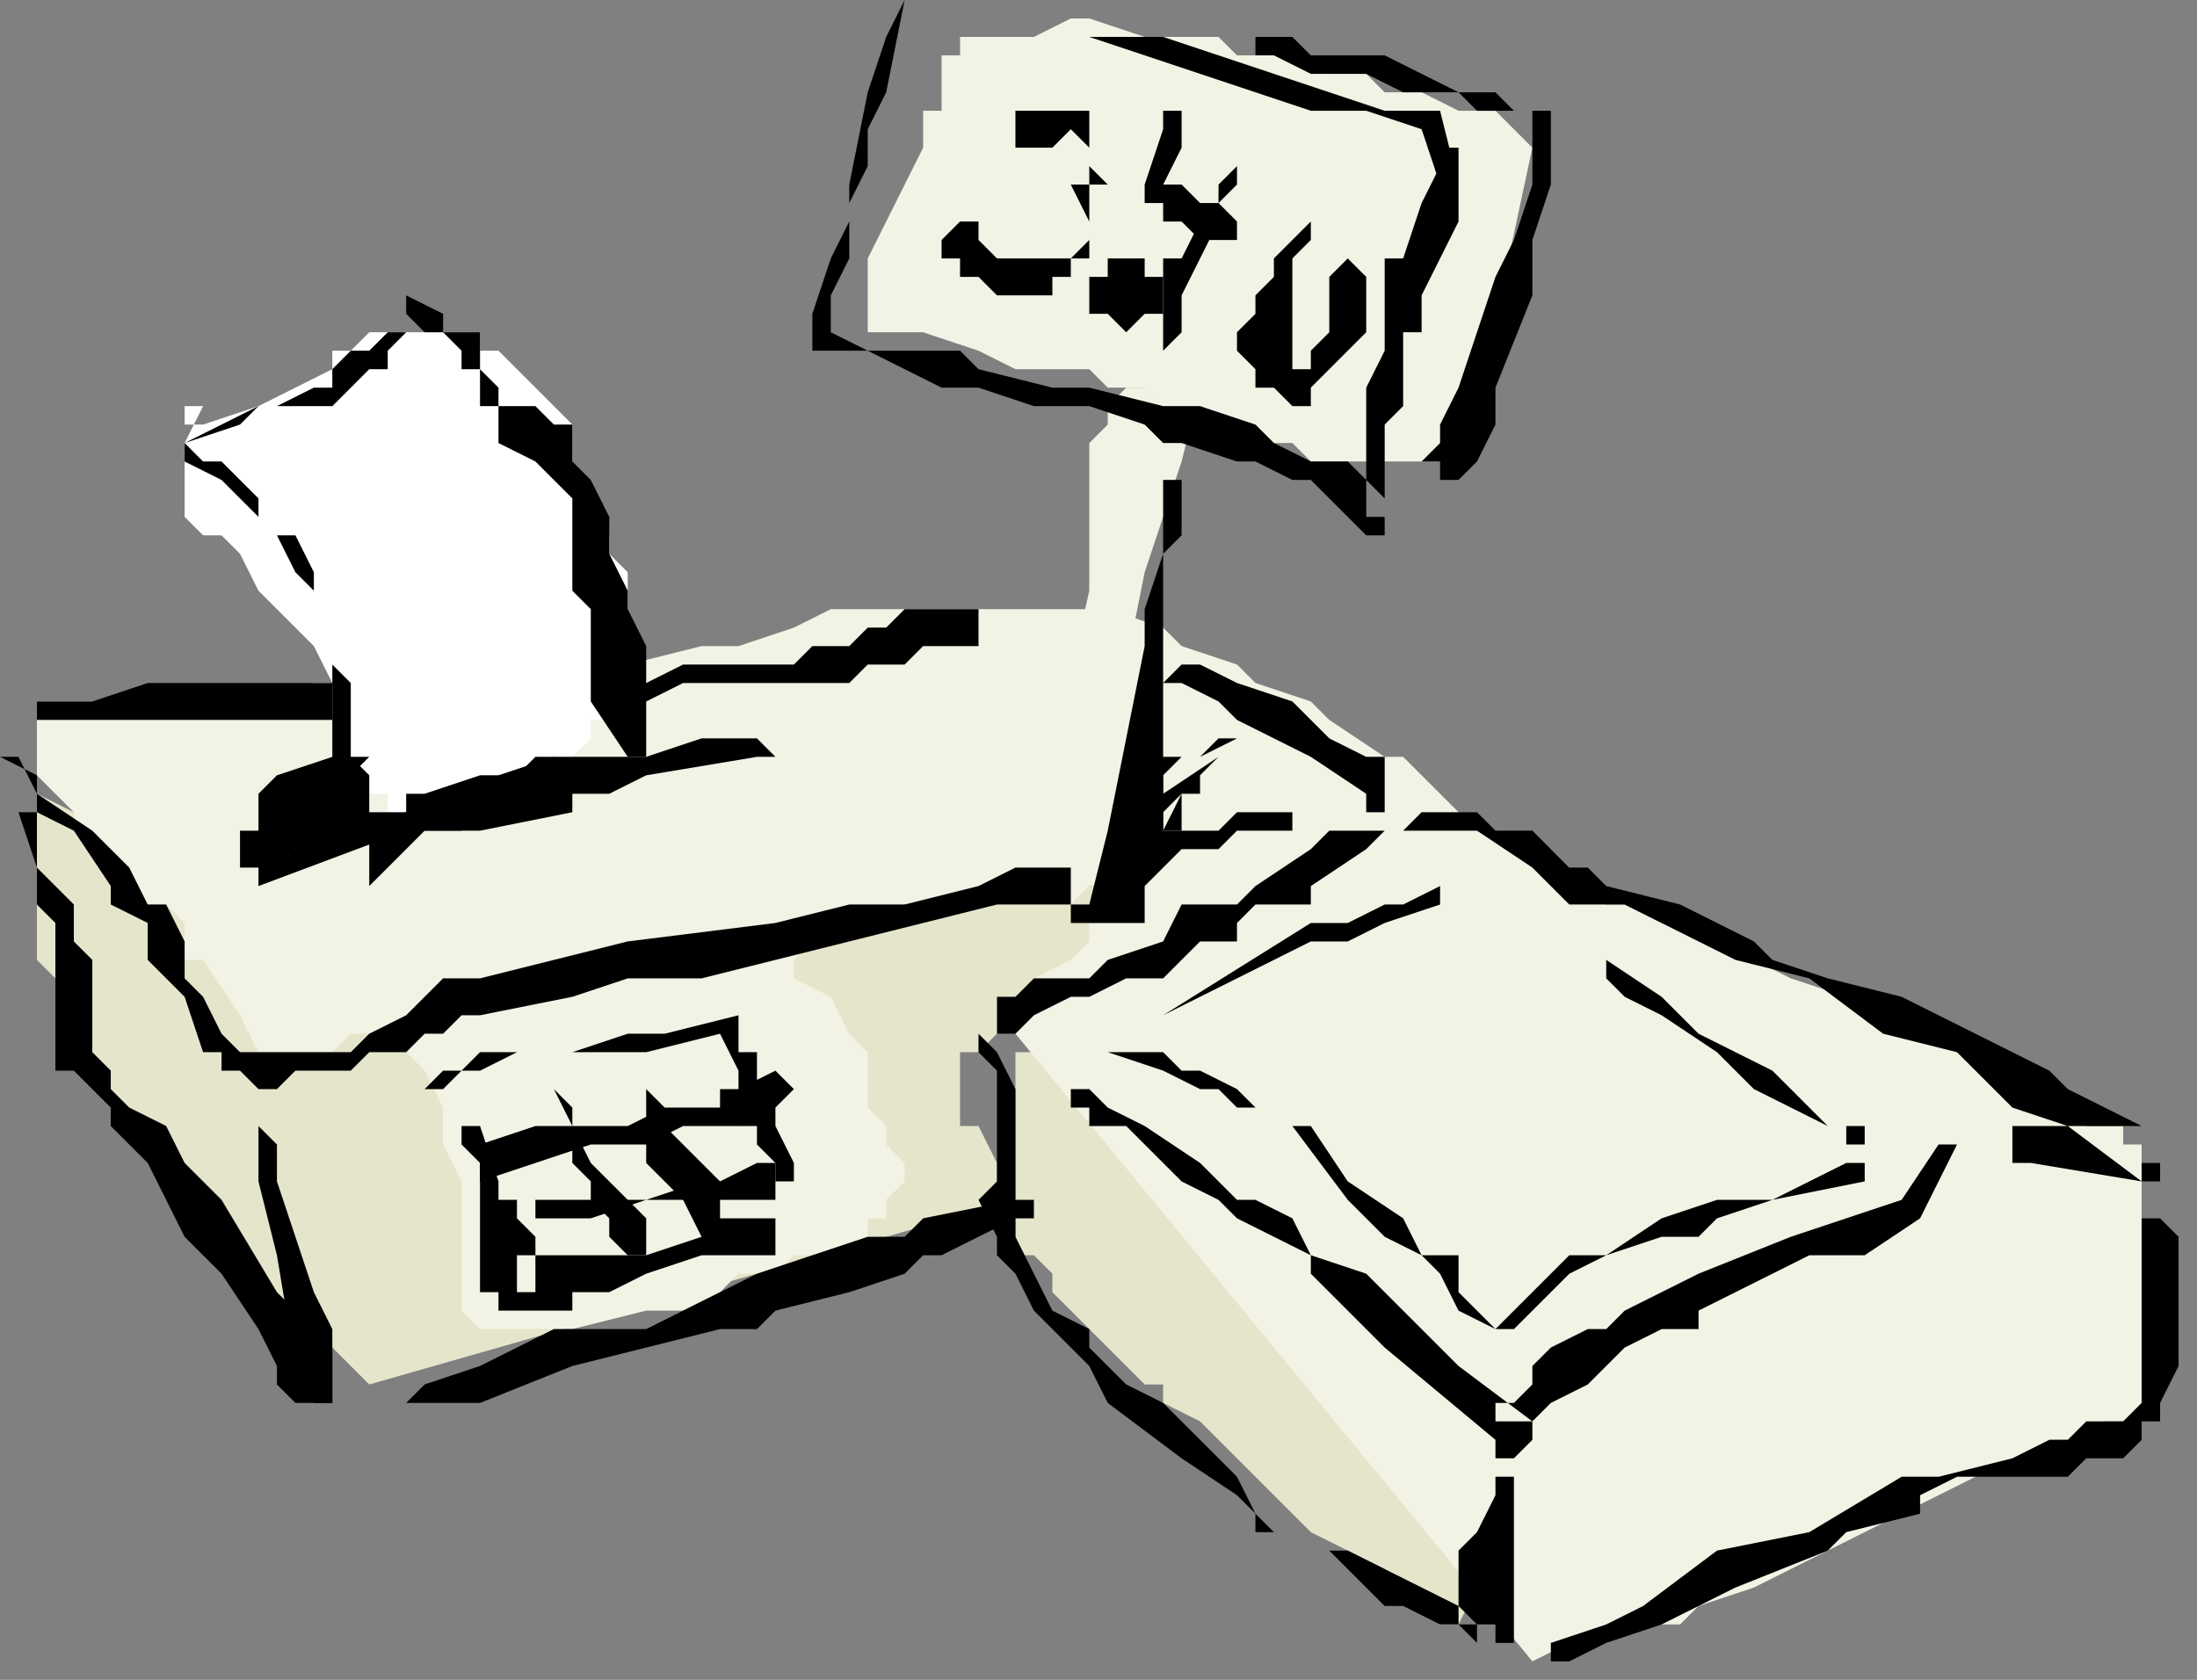 <?xml version="1.0" encoding="UTF-8" standalone="no"?>
<svg
   xmlns:dc="http://purl.org/dc/elements/1.1/"
   xmlns:cc="http://creativecommons.org/ns#"
   xmlns:rdf="http://www.w3.org/1999/02/22-rdf-syntax-ns#"
   xmlns:svg="http://www.w3.org/2000/svg"
   xmlns="http://www.w3.org/2000/svg"
   xmlns:sodipodi="http://sodipodi.sourceforge.net/DTD/sodipodi-0.dtd"
   xmlns:inkscape="http://www.inkscape.org/namespaces/inkscape"
   version="1.0"
   width="31.485mm"
   height="24.077mm"
   id="svg83"
   sodipodi:docname="COBJE181.WMF">
  <rect width="100%" height="100%" fill="#808080" stroke="none"/>
  <sodipodi:namedview
     pagecolor="#ffffff"
     bordercolor="#666666"
     borderopacity="1"
     objecttolerance="10"
     gridtolerance="10"
     guidetolerance="10"
     inkscape:pageopacity="0"
     inkscape:pageshadow="2"
     inkscape:window-width="640"
     inkscape:window-height="480"
     id="namedview85" />
  <defs
     id="defs3">
    <pattern
       id="WMFhbasepattern"
       patternUnits="userSpaceOnUse"
       width="6"
       height="6"
       x="0"
       y="0" />
  </defs>
  <path
     style="fill:#f2f2e5;fill-rule:evenodd;fill-opacity:1;stroke:none;"
     d="  M 57,41   L 57,41   L 59,32   L 59,30   L 59,29   L 59,27   L 59,25   L 59,25   L 59,24   L 60,23   L 60,22   L 60,22   L 61,21   L 61,21   L 61,21   L 62,21   L 62,21   L 62,21   L 63,21   L 63,21   L 64,21   L 65,21   L 64,25   L 62,31   L 60,41   L 57,41  z "
     id="path5" />
  <path
     style="fill:#f2f2e5;fill-rule:evenodd;fill-opacity:1;stroke:none;"
     d="  M 67,2   L 67,2   L 64,2   L 62,2   L 59,1   L 58,1   L 56,2   L 55,2   L 55,2   L 55,2   L 54,2   L 53,2   L 53,2   L 52,2   L 52,3   L 51,3   L 51,4   L 51,5   L 51,5   L 51,6   L 50,6   L 50,8   L 49,10   L 47,14   L 47,18   L 50,18   L 53,19   L 55,20   L 58,20   L 59,20   L 60,21   L 61,21   L 62,21   L 62,21   L 63,22   L 64,22   L 67,23   L 68,24   L 70,24   L 71,25   L 71,25   L 73,25   L 75,25   L 75,25   L 76,25   L 76,25   L 77,25   L 77,25   L 78,25   L 79,25   L 79,24   L 79,24   L 80,22   L 83,8   L 82,7   L 81,6   L 79,6   L 79,6   L 77,5   L 75,5   L 74,4   L 72,4   L 71,3   L 69,3   L 67,3   L 66,2   L 64,2   L 63,2   L 62,2   L 61,2   L 67,2  z "
     id="path7" />
  <path
     style="fill:#e5e5cc;fill-rule:evenodd;fill-opacity:1;stroke:none;"
     d="  M 62,52   L 62,52   L 62,52   L 61,53   L 60,53   L 59,53   L 59,53   L 58,54   L 58,54   L 57,55   L 57,55   L 56,56   L 56,57   L 55,57   L 55,57   L 55,58   L 55,59   L 55,61   L 55,62   L 55,63   L 55,64   L 55,65   L 55,65   L 55,66   L 55,66   L 55,67   L 55,68   L 56,68   L 56,68   L 57,69   L 57,70   L 58,71   L 59,72   L 61,74   L 62,75   L 63,75   L 63,76   L 63,76   L 63,76   L 65,77   L 66,78   L 68,80   L 71,83   L 75,85   L 77,87   L 78,88   L 79,88   L 79,88   L 79,88   L 79,88   L 80,86   L 80,84   L 80,84   L 81,83   L 81,82   L 82,80   L 82,80   L 83,79   L 83,78   L 83,77   L 83,76   L 84,76   L 84,76   L 85,76   L 85,76   L 86,75   L 86,75   L 87,74   L 88,74   L 89,74   L 90,73   L 92,72   L 96,72   L 98,72   L 101,71   L 104,70   L 105,69   L 107,69   L 108,68   L 109,68   L 111,67   L 112,67   L 112,66   L 113,65   L 113,65   L 112,65   L 111,65   L 110,65   L 109,65   L 108,65   L 108,65   L 107,65   L 106,65   L 105,65   L 104,65   L 103,65   L 102,66   L 100,67   L 99,68   L 98,68   L 96,68   L 95,69   L 93,70   L 92,70   L 92,70   L 91,70   L 90,71   L 88,71   L 87,71   L 87,70   L 86,70   L 85,70   L 84,70   L 83,69   L 83,69   L 82,69   L 81,68   L 80,68   L 79,67   L 79,67   L 78,66   L 77,66   L 76,65   L 75,65   L 73,62   L 71,60   L 70,59   L 69,57   L 67,57   L 67,57   L 67,56   L 62,52  z "
     id="path9" />
  <path
     style="fill:#e5e5cc;fill-rule:evenodd;fill-opacity:1;stroke:none;"
     d="  M 2,42   L 2,42   L 2,43   L 2,43   L 2,44   L 2,45   L 2,45   L 2,47   L 2,48   L 2,49   L 2,52   L 3,53   L 3,53   L 3,54   L 3,55   L 4,56   L 4,57   L 6,59   L 8,62   L 12,68   L 14,69   L 14,70   L 15,71   L 16,72   L 17,72   L 18,73   L 20,75   L 55,65   L 54,64   L 54,63   L 53,61   L 52,61   L 52,60   L 52,60   L 52,59   L 52,58   L 52,57   L 52,57   L 53,57   L 53,57   L 53,57   L 54,56   L 54,56   L 54,56   L 55,55   L 55,55   L 57,54   L 59,54   L 59,53   L 59,53   L 60,53   L 61,53   L 61,53   L 62,52   L 62,52   L 62,52   L 62,51   L 63,51   L 63,50   L 63,50   L 63,49   L 62,49   L 62,49   L 62,49   L 61,48   L 61,48   L 60,48   L 59,48   L 58,48   L 57,48   L 55,48   L 55,48   L 53,48   L 51,49   L 50,49   L 46,50   L 44,51   L 42,51   L 40,52   L 38,52   L 36,53   L 35,53   L 34,53   L 33,53   L 31,53   L 31,52   L 29,52   L 27,52   L 25,51   L 23,51   L 22,50   L 20,50   L 18,49   L 15,49   L 13,47   L 10,45   L 6,45   L 4,44   L 2,43   L 2,42  z "
     id="path11" />
  <path
     style="fill:#f2f2e5;fill-rule:evenodd;fill-opacity:1;stroke:none;"
     d="  M 2,38   L 2,38   L 5,38   L 7,38   L 10,38   L 12,38   L 17,37   L 21,37   L 25,37   L 27,37   L 30,37   L 34,36   L 38,35   L 40,35   L 43,34   L 45,33   L 47,33   L 50,33   L 51,33   L 52,33   L 53,33   L 55,33   L 55,33   L 57,33   L 58,33   L 59,33   L 60,33   L 63,34   L 64,35   L 67,36   L 68,37   L 71,38   L 72,39   L 75,41   L 76,41   L 80,45   L 84,46   L 87,49   L 88,49   L 90,50   L 92,50   L 92,51   L 95,52   L 97,53   L 100,54   L 102,55   L 104,56   L 104,56   L 106,57   L 107,57   L 108,57   L 108,58   L 109,58   L 111,59   L 112,60   L 113,61   L 114,61   L 115,61   L 115,62   L 115,62   L 116,62   L 116,63   L 116,64   L 116,64   L 116,65   L 116,65   L 116,65   L 116,66   L 116,68   L 116,72   L 116,74   L 116,75   L 116,76   L 116,76   L 116,76   L 116,77   L 116,77   L 115,77   L 115,77   L 115,77   L 114,77   L 113,78   L 111,78   L 110,79   L 109,79   L 107,80   L 105,81   L 103,82   L 99,84   L 97,85   L 95,86   L 92,87   L 91,88   L 88,88   L 87,89   L 85,89   L 83,90   L 83,90   L 55,56   L 55,54   L 56,53   L 58,52   L 58,52   L 59,51   L 59,50   L 59,49   L 60,48   L 59,48   L 58,49   L 56,49   L 54,49   L 51,49   L 49,49   L 48,50   L 47,50   L 46,50   L 45,51   L 44,51   L 44,51   L 43,52   L 43,52   L 43,53   L 45,54   L 46,56   L 47,57   L 47,57   L 47,59   L 47,60   L 48,61   L 48,61   L 48,62   L 49,63   L 49,64   L 48,65   L 48,65   L 48,65   L 48,65   L 48,66   L 47,66   L 47,67   L 47,67   L 46,68   L 45,68   L 44,68   L 43,68   L 42,69   L 40,69   L 39,70   L 37,71   L 35,71   L 31,72   L 28,72   L 26,72   L 26,72   L 26,73   L 26,72   L 25,71   L 25,68   L 25,66   L 25,65   L 25,64   L 24,62   L 24,61   L 24,60   L 23,58   L 23,58   L 22,57   L 22,57   L 22,57   L 22,57   L 22,56   L 21,56   L 21,56   L 20,56   L 20,56   L 19,56   L 19,56   L 18,57   L 18,57   L 18,57   L 17,57   L 16,57   L 15,57   L 15,57   L 14,57   L 13,55   L 11,52   L 10,52   L 10,51   L 10,50   L 9,49   L 8,49   L 6,47   L 6,46   L 5,46   L 5,45   L 4,45   L 4,44   L 3,43   L 2,42   L 2,41   L 2,41   L 2,41   L 2,41   L 2,40   L 2,39   L 2,38   L 2,38   L 2,37   L 2,37   L 2,37   L 2,37   L 2,37   L 2,37   L 2,37   L 2,37   L 2,38  z "
     id="path13" />
  <path
     style="fill:#000000;fill-rule:evenodd;fill-opacity:1;stroke:none;"
     d="  M 2,38   L 2,38   L 5,38   L 8,37   L 14,37   L 17,37   L 20,37   L 23,37   L 26,37   L 31,37   L 35,37   L 37,36   L 39,36   L 42,36   L 43,36   L 43,36   L 44,35   L 45,35   L 46,35   L 47,34   L 48,34   L 49,33   L 50,33   L 51,33   L 51,33   L 52,33   L 52,33   L 52,33   L 53,33   L 53,33   L 53,34   L 53,34   L 53,34   L 53,35   L 53,35   L 53,35   L 52,35   L 52,35   L 52,35   L 52,35   L 51,35   L 50,35   L 50,35   L 49,36   L 48,36   L 47,36   L 47,36   L 47,36   L 46,37   L 45,37   L 44,37   L 43,37   L 43,37   L 42,37   L 39,37   L 37,37   L 35,38   L 31,38   L 26,39   L 14,39   L 2,39   L 2,39   L 2,39   L 2,38   L 2,38   L 2,38   L 2,38   L 2,38   L 2,38  z "
     id="path15" />
  <path
     style="fill:#ffffff;fill-rule:evenodd;fill-opacity:1;stroke:none;"
     d="  M 10,24   L 10,24   L 10,23   L 11,23   L 14,22   L 16,21   L 18,20   L 18,19   L 19,19   L 20,18   L 21,18   L 22,18   L 23,18   L 23,18   L 24,18   L 25,18   L 26,18   L 26,18   L 26,19   L 27,19   L 28,20   L 29,21   L 30,22   L 31,23   L 31,25   L 31,26   L 32,27   L 33,29   L 33,30   L 34,31   L 34,33   L 34,33   L 34,34   L 34,35   L 34,35   L 34,36   L 34,37   L 34,37   L 34,37   L 33,38   L 33,38   L 33,39   L 32,39   L 32,40   L 32,40   L 31,41   L 31,41   L 30,41   L 28,42   L 27,42   L 26,43   L 23,44   L 21,45   L 21,45   L 21,44   L 21,44   L 21,44   L 21,43   L 20,43   L 20,42   L 20,42   L 19,42   L 19,41   L 19,41   L 18,41   L 18,40   L 18,40   L 18,39   L 18,38   L 18,37   L 18,37   L 17,35   L 16,34   L 15,33   L 14,32   L 13,30   L 12,29   L 11,29   L 10,28   L 10,27   L 10,25   L 10,25   L 10,25   L 10,25   L 10,24   L 10,24   L 10,23   L 10,23   L 10,22   L 11,22   L 10,24  z "
     id="path17" />
  <path
     style="fill:#000000;fill-rule:evenodd;fill-opacity:1;stroke:none;"
     d="  M 63,30   L 63,30   L 63,32   L 63,33   L 63,35   L 63,40   L 63,42   L 63,45   L 62,47   L 62,49   L 62,50   L 62,50   L 61,50   L 61,50   L 61,50   L 60,50   L 59,50   L 59,50   L 59,50   L 59,50   L 58,50   L 58,49   L 58,49   L 58,49   L 58,49   L 59,49   L 59,49   L 59,49   L 59,49   L 59,49   L 61,49   L 61,49   L 61,49   L 61,49   L 61,49   L 60,49   L 60,49   L 60,49   L 59,49   L 59,49   L 59,49   L 60,45   L 61,40   L 62,35   L 62,33   L 63,30   L 63,28   L 63,28   L 63,27   L 63,26   L 63,26   L 63,26   L 63,26   L 63,26   L 64,26   L 64,26   L 64,27   L 64,28   L 64,29   L 64,29   L 63,30  z "
     id="path19" />
  <path
     style="fill:#000000;fill-rule:evenodd;fill-opacity:1;stroke:none;"
     d="  M 55,54   L 55,54   L 55,54   L 56,53   L 57,53   L 59,53   L 60,52   L 63,51   L 64,49   L 65,49   L 67,49   L 68,48   L 71,46   L 72,45   L 74,45   L 75,45   L 75,45   L 76,45   L 77,44   L 79,44   L 80,44   L 81,45   L 83,45   L 85,47   L 86,47   L 87,48   L 91,49   L 95,51   L 96,52   L 99,53   L 103,54   L 107,56   L 111,58   L 112,59   L 114,60   L 116,61   L 117,61   L 117,62   L 117,62   L 117,62   L 117,63   L 117,63   L 117,63   L 117,63   L 117,63   L 117,64   L 116,64   L 116,64   L 110,63   L 109,63   L 109,63   L 109,63   L 109,62   L 109,62   L 109,62   L 109,62   L 109,61   L 109,61   L 109,61   L 109,61   L 110,61   L 116,61   L 116,61   L 116,61   L 117,61   L 117,62   L 117,62   L 117,62   L 117,62   L 117,63   L 116,63   L 116,63   L 116,64   L 116,64   L 116,64   L 116,64   L 116,64   L 112,61   L 109,60   L 106,57   L 102,56   L 98,53   L 94,52   L 92,51   L 90,50   L 88,49   L 87,49   L 85,49   L 84,48   L 83,47   L 80,45   L 79,45   L 77,45   L 76,45   L 75,45   L 75,45   L 74,46   L 71,48   L 71,49   L 69,49   L 68,49   L 67,50   L 67,51   L 65,51   L 64,52   L 63,53   L 61,53   L 59,54   L 58,54   L 56,55   L 55,56   L 55,56   L 55,56   L 54,56   L 54,55   L 54,55   L 54,55   L 54,55   L 54,54   L 54,54   L 54,54   L 55,54  z "
     id="path21" />
  <path
     style="fill:#000000;fill-rule:evenodd;fill-opacity:1;stroke:none;"
     d="  M 59,59   L 59,59   L 60,60   L 62,61   L 65,63   L 67,65   L 68,65   L 70,66   L 71,68   L 74,69   L 77,72   L 79,74   L 83,77   L 83,77   L 83,77   L 83,77   L 82,77   L 82,77   L 81,77   L 81,77   L 81,77   L 81,77   L 81,77   L 81,76   L 82,76   L 83,75   L 83,75   L 83,74   L 84,73   L 86,72   L 87,72   L 88,71   L 90,70   L 92,69   L 97,67   L 103,65   L 105,62   L 105,62   L 105,62   L 106,62   L 106,62   L 106,62   L 106,62   L 106,62   L 106,62   L 104,66   L 101,68   L 98,68   L 96,69   L 92,71   L 92,72   L 90,72   L 88,73   L 87,74   L 86,75   L 84,76   L 84,76   L 83,77   L 83,77   L 83,78   L 83,78   L 82,79   L 82,79   L 81,79   L 81,78   L 81,78   L 75,73   L 73,71   L 71,69   L 71,68   L 69,67   L 67,66   L 66,65   L 64,64   L 63,63   L 63,63   L 61,61   L 59,61   L 59,60   L 58,60   L 58,60   L 58,60   L 58,59   L 58,59   L 58,59   L 58,59   L 59,59  z "
     id="path23" />
  <path
     style="fill:#000000;fill-rule:evenodd;fill-opacity:1;stroke:none;"
     d="  M 65,36   L 65,36   L 67,37   L 70,38   L 72,40   L 74,41   L 75,41   L 75,41   L 75,41   L 75,42   L 75,42   L 75,42   L 75,42   L 75,43   L 75,43   L 75,44   L 75,44   L 75,44   L 74,44   L 74,44   L 74,43   L 71,41   L 69,40   L 67,39   L 66,38   L 64,37   L 64,37   L 63,37   L 63,37   L 63,37   L 64,36   L 64,36   L 64,36   L 64,36   L 65,36  z "
     id="path25" />
  <path
     style="fill:#000000;fill-rule:evenodd;fill-opacity:1;stroke:none;"
     d="  M 1,41   L 1,41   L 2,43   L 5,45   L 7,47   L 8,49   L 9,49   L 10,51   L 10,53   L 11,54   L 12,56   L 13,57   L 13,57   L 13,57   L 14,57   L 14,57   L 14,57   L 14,57   L 15,57   L 16,57   L 18,57   L 18,57   L 19,57   L 20,56   L 22,55   L 23,54   L 24,53   L 25,53   L 26,53   L 26,53   L 30,52   L 34,51   L 42,50   L 46,49   L 49,49   L 53,48   L 55,47   L 56,47   L 57,47   L 57,47   L 57,47   L 58,47   L 58,47   L 58,47   L 58,48   L 58,48   L 58,48   L 58,49   L 58,49   L 58,49   L 58,49   L 57,49   L 57,49   L 54,49   L 50,50   L 46,51   L 42,52   L 38,53   L 34,53   L 31,54   L 26,55   L 26,55   L 25,55   L 24,56   L 23,56   L 22,57   L 20,57   L 19,58   L 18,58   L 17,58   L 16,58   L 15,59   L 14,59   L 14,59   L 13,58   L 12,58   L 12,58   L 12,57   L 11,57   L 10,54   L 8,52   L 8,50   L 6,49   L 6,48   L 4,45   L 2,44   L 2,42   L 0,41   L 0,41   L 0,41   L 0,41   L 0,41   L 0,41   L 0,41   L 1,41   L 1,41  z "
     id="path27" />
  <path
     style="fill:#000000;fill-rule:evenodd;fill-opacity:1;stroke:none;"
     d="  M 14,61   L 14,61   L 15,62   L 15,64   L 16,67   L 17,70   L 18,72   L 18,73   L 18,74   L 18,74   L 18,74   L 18,74   L 18,75   L 18,75   L 18,75   L 18,75   L 18,76   L 18,76   L 18,76   L 18,76   L 22,76   L 23,75   L 26,74   L 30,72   L 35,72   L 39,70   L 41,69   L 44,68   L 47,67   L 49,67   L 50,66   L 50,66   L 55,65   L 55,65   L 55,65   L 55,65   L 56,65   L 56,65   L 56,66   L 55,66   L 55,66   L 51,68   L 51,68   L 50,68   L 49,69   L 46,70   L 42,71   L 41,72   L 39,72   L 35,73   L 31,74   L 26,76   L 23,76   L 22,76   L 17,76   L 17,76   L 17,76   L 17,76   L 17,76   L 17,76   L 17,76   L 17,76   L 17,76   L 17,76   L 17,75   L 17,75   L 16,74   L 15,68   L 14,64   L 14,61   L 14,61   L 14,61   L 14,61   L 14,61   L 14,61   L 14,61   L 14,61   L 14,61   L 14,61  z "
     id="path29" />
  <path
     style="fill:#000000;fill-rule:evenodd;fill-opacity:1;stroke:none;"
     d="  M 23,59   L 23,59   L 24,58   L 25,58   L 26,57   L 29,57   L 31,57   L 34,56   L 36,56   L 40,55   L 40,57   L 41,57   L 41,58   L 41,59   L 42,60   L 42,61   L 43,63   L 43,63   L 43,63   L 43,63   L 43,63   L 43,64   L 43,64   L 43,64   L 43,64   L 43,64   L 42,64   L 42,64   L 42,63   L 41,62   L 41,61   L 40,61   L 40,60   L 40,59   L 40,58   L 39,56   L 35,57   L 34,57   L 31,57   L 29,57   L 28,57   L 26,58   L 26,58   L 25,58   L 24,59   L 23,59   L 23,59   L 23,59   L 23,59   L 22,59   L 22,59   L 22,59   L 22,59   L 23,59  z "
     id="path31" />
  <path
     style="fill:#000000;fill-rule:evenodd;fill-opacity:1;stroke:none;"
     d="  M 26,61   L 26,61   L 27,64   L 27,65   L 28,65   L 28,66   L 29,67   L 29,68   L 29,70   L 29,70   L 29,70   L 29,70   L 28,70   L 28,69   L 28,69   L 28,69   L 27,69   L 27,69   L 28,69   L 28,68   L 29,68   L 30,68   L 31,68   L 31,68   L 33,68   L 35,68   L 38,67   L 39,66   L 41,66   L 41,66   L 41,66   L 42,66   L 42,66   L 42,66   L 42,67   L 42,67   L 42,67   L 42,68   L 42,68   L 42,68   L 41,68   L 39,68   L 39,68   L 38,68   L 35,69   L 33,70   L 31,70   L 31,71   L 30,71   L 29,71   L 28,71   L 27,71   L 27,71   L 27,71   L 27,71   L 27,71   L 27,70   L 26,70   L 26,68   L 26,66   L 26,65   L 26,65   L 26,64   L 26,63   L 25,62   L 25,61   L 25,61   L 25,61   L 25,61   L 25,61   L 25,61   L 26,61   L 26,61   L 26,61  z "
     id="path33" />
  <path
     style="fill:#000000;fill-rule:evenodd;fill-opacity:1;stroke:none;"
     d="  M 30,59   L 30,59   L 31,60   L 31,61   L 32,63   L 33,64   L 34,65   L 34,65   L 35,66   L 35,67   L 35,67   L 35,67   L 35,67   L 35,67   L 35,68   L 34,68   L 34,68   L 34,68   L 33,67   L 33,67   L 33,67   L 33,66   L 32,65   L 32,64   L 31,63   L 31,61   L 30,59   L 30,59   L 30,59   L 30,59   L 30,59   L 30,59   L 30,59  z "
     id="path35" />
  <path
     style="fill:#000000;fill-rule:evenodd;fill-opacity:1;stroke:none;"
     d="  M 35,58   L 35,58   L 35,58   L 35,59   L 36,60   L 36,61   L 36,61   L 37,62   L 39,64   L 39,65   L 39,66   L 39,66   L 39,66   L 39,67   L 39,67   L 39,67   L 39,67   L 39,67   L 39,68   L 39,68   L 39,68   L 39,67   L 38,67   L 38,67   L 38,67   L 37,65   L 35,63   L 35,61   L 35,61   L 35,59   L 35,58   L 35,58   L 35,57   L 35,57   L 35,57   L 35,57   L 35,57   L 35,57   L 35,58  z "
     id="path37" />
  <path
     style="fill:#000000;fill-rule:evenodd;fill-opacity:1;stroke:none;"
     d="  M 26,62   L 26,62   L 29,61   L 31,61   L 34,61   L 36,60   L 38,60   L 39,60   L 39,60   L 39,60   L 39,59   L 40,59   L 42,58   L 42,58   L 42,58   L 42,58   L 43,59   L 43,59   L 43,59   L 43,59   L 43,59   L 42,60   L 42,60   L 40,61   L 39,61   L 39,61   L 39,61   L 38,61   L 37,61   L 35,62   L 32,62   L 26,64   L 26,64   L 26,64   L 26,63   L 26,63   L 26,63   L 26,63   L 26,63   L 26,62   L 26,62  z "
     id="path39" />
  <path
     style="fill:#000000;fill-rule:evenodd;fill-opacity:1;stroke:none;"
     d="  M 29,65   L 29,65   L 35,65   L 38,64   L 39,64   L 41,63   L 41,63   L 41,63   L 41,63   L 41,63   L 42,63   L 42,64   L 42,64   L 42,64   L 42,64   L 42,65   L 42,65   L 42,65   L 41,65   L 41,65   L 40,65   L 39,65   L 35,65   L 32,66   L 31,66   L 29,66   L 29,66   L 29,66   L 29,66   L 29,66   L 29,66   L 29,66   L 29,66   L 29,65  z "
     id="path41" />
  <path
     style="fill:#000000;fill-rule:evenodd;fill-opacity:1;stroke:none;"
     d="  M 2,44   L 2,44   L 2,45   L 2,47   L 4,49   L 4,49   L 4,50   L 4,51   L 5,52   L 5,53   L 5,53   L 5,54   L 5,56   L 5,57   L 6,58   L 6,59   L 7,60   L 9,61   L 10,63   L 12,65   L 15,70   L 17,72   L 18,73   L 18,74   L 18,74   L 18,74   L 18,75   L 18,75   L 18,76   L 18,76   L 18,76   L 18,76   L 18,76   L 18,76   L 18,76   L 17,76   L 17,76   L 17,76   L 16,76   L 15,75   L 15,74   L 14,72   L 14,72   L 12,69   L 10,67   L 9,65   L 8,63   L 7,62   L 6,61   L 6,60   L 5,59   L 4,58   L 3,58   L 3,56   L 3,53   L 3,53   L 3,52   L 3,50   L 2,49   L 2,48   L 2,47   L 1,44   L 1,44   L 1,44   L 1,44   L 1,44   L 2,44   L 2,44  z "
     id="path43" />
  <path
     style="fill:#000000;fill-rule:evenodd;fill-opacity:1;stroke:none;"
     d="  M 34,41   L 34,41   L 32,38   L 32,37   L 32,37   L 32,34   L 32,33   L 31,32   L 31,31   L 31,30   L 31,29   L 31,27   L 30,26   L 30,26   L 29,25   L 27,24   L 27,22   L 26,22   L 26,20   L 25,20   L 25,19   L 24,18   L 24,18   L 24,18   L 23,18   L 22,17   L 22,18   L 22,18   L 21,19   L 21,20   L 20,20   L 19,21   L 18,22   L 16,22   L 14,22   L 13,23   L 10,24   L 11,25   L 12,25   L 14,27   L 14,28   L 15,29   L 16,29   L 17,31   L 17,32   L 18,33   L 18,34   L 18,36   L 18,37   L 18,38   L 18,40   L 18,41   L 18,45   L 19,45   L 20,45   L 20,44   L 21,44   L 22,44   L 22,43   L 23,43   L 26,42   L 27,42   L 28,42   L 29,41   L 29,41   L 30,41   L 30,41   L 30,41   L 30,42   L 30,42   L 30,42   L 30,42   L 26,44   L 25,45   L 24,45   L 23,45   L 22,46   L 21,47   L 20,48   L 20,46   L 20,44   L 20,42   L 19,41   L 19,39   L 19,37   L 18,36   L 18,34   L 18,34   L 18,33   L 17,32   L 16,31   L 15,29   L 14,28   L 13,27   L 12,26   L 10,25   L 10,24   L 12,23   L 14,22   L 15,22   L 17,21   L 18,21   L 18,20   L 19,19   L 20,19   L 21,18   L 21,18   L 22,18   L 22,17   L 22,16   L 24,17   L 24,18   L 25,18   L 25,18   L 25,18   L 26,18   L 26,20   L 27,21   L 27,22   L 28,22   L 29,22   L 30,23   L 31,23   L 31,24   L 31,25   L 31,25   L 32,26   L 33,28   L 33,29   L 33,30   L 34,32   L 34,33   L 34,33   L 35,35   L 35,36   L 35,37   L 35,38   L 35,40   L 35,40   L 35,41   L 35,41   L 35,41   L 35,41   L 35,41   L 34,41   L 34,41   L 34,41   L 34,41  z "
     id="path45" />
  <path
     style="fill:#000000;fill-rule:evenodd;fill-opacity:1;stroke:none;"
     d="  M 14,46   L 14,46   L 16,46   L 18,45   L 22,44   L 26,43   L 27,42   L 30,41   L 31,41   L 32,41   L 34,41   L 35,41   L 38,40   L 40,40   L 41,40   L 41,40   L 41,40   L 41,40   L 42,41   L 42,41   L 42,41   L 42,41   L 41,41   L 41,41   L 41,41   L 41,41   L 35,42   L 33,43   L 31,43   L 31,44   L 26,45   L 22,45   L 14,48   L 14,48   L 14,47   L 14,47   L 13,47   L 13,47   L 14,47   L 14,46   L 14,46  z "
     id="path47" />
  <path
     style="fill:#000000;fill-rule:evenodd;fill-opacity:1;stroke:none;"
     d="  M 49,0   L 49,0   L 48,5   L 47,7   L 47,9   L 46,11   L 46,14   L 45,16   L 45,18   L 47,19   L 50,19   L 51,19   L 52,19   L 53,20   L 57,21   L 59,21   L 63,22   L 65,22   L 68,23   L 69,24   L 71,25   L 71,25   L 73,25   L 75,27   L 75,27   L 75,27   L 75,27   L 75,28   L 75,28   L 75,28   L 75,28   L 74,28   L 74,28   L 74,28   L 74,28   L 74,28   L 74,26   L 74,25   L 74,24   L 74,23   L 74,21   L 75,19   L 75,18   L 75,17   L 75,16   L 75,14   L 76,14   L 77,11   L 78,9   L 78,9   L 78,9   L 78,8   L 79,8   L 79,8   L 79,8   L 79,8   L 79,9   L 79,9   L 79,9   L 79,9   L 79,9   L 79,10   L 79,12   L 78,14   L 77,16   L 77,18   L 76,18   L 76,21   L 76,22   L 75,23   L 75,24   L 75,25   L 75,26   L 75,28   L 75,28   L 75,29   L 75,29   L 75,29   L 75,29   L 75,29   L 75,29   L 74,29   L 73,28   L 72,27   L 71,26   L 70,26   L 68,25   L 67,25   L 64,24   L 63,24   L 62,23   L 59,22   L 56,22   L 53,21   L 51,21   L 49,20   L 47,19   L 45,19   L 44,19   L 44,17   L 45,14   L 46,12   L 46,10   L 47,5   L 48,2   L 49,0   L 49,0   L 49,0   L 49,0   L 49,0   L 49,0   L 49,0   L 49,0  z "
     id="path49" />
  <path
     style="fill:#000000;fill-rule:evenodd;fill-opacity:1;stroke:none;"
     d="  M 53,1   L 53,1   L 56,2   L 58,2   L 59,2   L 63,2   L 66,3   L 69,4   L 72,5   L 75,6   L 78,6   L 79,10   L 79,10   L 79,10   L 79,10   L 79,10   L 79,10   L 79,10   L 79,10   L 79,10   L 79,10   L 79,10   L 78,10   L 78,10   L 77,7   L 74,6   L 71,6   L 65,4   L 62,3   L 59,2   L 56,2   L 53,1   L 53,1   L 53,1   L 53,1   L 53,1   L 53,1   L 53,1   L 53,1  z "
     id="path51" />
  <path
     style="fill:#000000;fill-rule:evenodd;fill-opacity:1;stroke:none;"
     d="  M 68,2   L 68,2   L 70,2   L 71,3   L 75,3   L 77,4   L 79,5   L 79,5   L 81,5   L 82,6   L 83,6   L 83,6   L 84,6   L 84,6   L 84,6   L 84,7   L 84,7   L 84,8   L 84,9   L 84,10   L 84,10   L 83,13   L 83,16   L 81,21   L 81,23   L 80,25   L 80,25   L 80,25   L 79,26   L 79,26   L 79,26   L 79,26   L 79,26   L 79,26   L 78,26   L 78,26   L 78,26   L 78,25   L 77,25   L 77,25   L 77,25   L 77,25   L 78,24   L 78,23   L 79,21   L 81,15   L 82,13   L 83,10   L 83,10   L 83,9   L 83,8   L 83,7   L 83,7   L 83,7   L 83,6   L 83,6   L 83,6   L 82,6   L 81,6   L 81,6   L 80,6   L 79,5   L 76,5   L 74,4   L 71,4   L 69,3   L 68,3   L 68,3   L 68,3   L 68,2   L 68,2   L 68,2   L 68,2  z "
     id="path53" />
  <path
     style="fill:#000000;fill-rule:evenodd;fill-opacity:1;stroke:none;"
     d="  M 59,16   L 59,16   L 59,15   L 59,15   L 60,15   L 60,15   L 60,14   L 61,14   L 61,14   L 61,14   L 61,14   L 62,14   L 62,14   L 62,15   L 62,15   L 63,15   L 63,15   L 63,16   L 63,16   L 63,16   L 63,17   L 62,17   L 62,17   L 62,17   L 61,18   L 61,18   L 61,18   L 61,18   L 60,17   L 60,17   L 60,17   L 60,17   L 59,17   L 59,16   L 59,16   L 59,16  z "
     id="path55" />
  <path
     style="fill:#000000;fill-rule:evenodd;fill-opacity:1;stroke:none;"
     d="  M 64,8   L 64,8   L 63,10   L 63,10   L 63,10   L 64,10   L 64,10   L 65,11   L 66,11   L 66,11   L 67,12   L 67,12   L 67,12   L 67,13   L 67,13   L 66,13   L 66,13   L 66,13   L 66,13   L 66,13   L 65,13   L 65,13   L 64,12   L 63,12   L 63,11   L 63,11   L 62,11   L 62,10   L 62,10   L 62,10   L 63,7   L 63,6   L 63,6   L 64,6   L 64,7   L 64,7   L 64,7   L 64,7   L 64,8  z "
     id="path57" />
  <path
     style="fill:#000000;fill-rule:evenodd;fill-opacity:1;stroke:none;"
     d="  M 67,9   L 67,9   L 67,10   L 67,10   L 66,11   L 66,12   L 65,14   L 65,14   L 64,16   L 64,17   L 64,17   L 64,18   L 64,18   L 63,19   L 63,19   L 63,19   L 63,19   L 63,19   L 63,19   L 63,19   L 63,19   L 63,19   L 63,19   L 63,18   L 63,18   L 63,18   L 63,17   L 63,16   L 63,14   L 64,14   L 65,12   L 66,11   L 66,10   L 66,10   L 66,10   L 67,9   L 67,9   L 67,9   L 67,9   L 67,9   L 67,9  z "
     id="path59" />
  <path
     style="fill:#000000;fill-rule:evenodd;fill-opacity:1;stroke:none;"
     d="  M 78,49   L 78,49   L 75,50   L 73,51   L 71,51   L 67,53   L 63,55   L 60,57   L 63,57   L 64,58   L 65,58   L 67,59   L 67,59   L 68,60   L 69,61   L 70,61   L 71,61   L 73,64   L 76,66   L 77,68   L 79,68   L 79,70   L 81,72   L 82,71   L 83,70   L 84,69   L 85,68   L 87,68   L 90,66   L 93,65   L 96,65   L 98,64   L 100,63   L 100,63   L 101,63   L 101,63   L 101,63   L 101,63   L 101,64   L 101,64   L 101,64   L 96,65   L 93,66   L 92,67   L 90,67   L 87,68   L 85,69   L 84,70   L 83,71   L 82,72   L 81,72   L 79,71   L 78,69   L 77,68   L 75,67   L 73,65   L 70,61   L 70,61   L 69,61   L 68,60   L 67,60   L 66,59   L 65,59   L 63,58   L 60,57   L 63,55   L 71,50   L 73,50   L 75,49   L 76,49   L 78,48   L 78,48   L 78,48   L 78,48   L 78,49   L 78,49   L 78,49   L 78,49   L 78,49  z "
     id="path61" />
  <path
     style="fill:#000000;fill-rule:evenodd;fill-opacity:1;stroke:none;"
     d="  M 87,52   L 87,52   L 90,54   L 92,56   L 94,57   L 96,58   L 97,59   L 99,61   L 101,61   L 101,61   L 101,61   L 101,61   L 101,62   L 101,62   L 101,62   L 101,62   L 100,62   L 100,61   L 99,61   L 97,60   L 95,59   L 93,57   L 90,55   L 88,54   L 87,53   L 87,53   L 87,53   L 87,53   L 87,52   L 87,52   L 87,52  z "
     id="path63" />
  <path
     style="fill:#000000;fill-rule:evenodd;fill-opacity:1;stroke:none;"
     d="  M 53,56   L 53,56   L 53,57   L 53,57   L 54,58   L 54,59   L 54,61   L 55,61   L 55,63   L 55,63   L 55,64   L 55,65   L 55,65   L 55,65   L 55,66   L 55,67   L 55,67   L 55,67   L 55,67   L 55,67   L 55,67   L 55,67   L 56,69   L 57,71   L 59,72   L 59,73   L 61,75   L 63,76   L 65,78   L 67,80   L 68,82   L 68,82   L 69,83   L 69,83   L 69,83   L 68,83   L 68,82   L 67,81   L 64,79   L 60,76   L 59,74   L 57,72   L 56,71   L 55,69   L 54,68   L 54,67   L 54,67   L 53,65   L 54,64   L 54,62   L 54,61   L 55,61   L 55,60   L 55,60   L 55,59   L 55,59   L 54,57   L 54,57   L 54,57   L 53,56   L 53,56   L 53,56  z "
     id="path65" />
  <path
     style="fill:#000000;fill-rule:evenodd;fill-opacity:1;stroke:none;"
     d="  M 55,6   L 55,6   L 56,6   L 57,6   L 57,6   L 58,6   L 58,6   L 58,6   L 59,6   L 59,6   L 59,7   L 59,7   L 59,8   L 59,9   L 60,10   L 59,10   L 59,12   L 59,13   L 59,14   L 58,14   L 58,15   L 57,15   L 57,16   L 56,16   L 55,16   L 55,16   L 55,16   L 54,16   L 54,16   L 53,15   L 52,15   L 52,14   L 52,14   L 51,14   L 51,14   L 51,13   L 51,13   L 51,13   L 51,13   L 51,13   L 52,12   L 52,12   L 52,12   L 52,12   L 53,12   L 53,12   L 53,13   L 53,13   L 53,13   L 54,14   L 54,14   L 55,14   L 55,14   L 55,14   L 55,14   L 56,14   L 56,15   L 56,14   L 57,14   L 57,14   L 57,14   L 57,14   L 58,14   L 58,14   L 58,14   L 58,14   L 59,13   L 59,12   L 58,10   L 59,10   L 59,9   L 59,8   L 59,8   L 59,8   L 59,8   L 59,8   L 58,7   L 58,7   L 57,8   L 55,8   L 55,8   L 55,8   L 55,8   L 55,7   L 55,7   L 55,7   L 55,7   L 55,6   L 55,6  z "
     id="path67" />
  <path
     style="fill:#000000;fill-rule:evenodd;fill-opacity:1;stroke:none;"
     d="  M 71,83   L 71,83   L 71,83   L 72,84   L 73,84   L 75,85   L 75,85   L 79,87   L 79,88   L 81,88   L 81,88   L 82,88   L 82,88   L 81,88   L 81,88   L 81,88   L 81,89   L 80,89   L 80,89   L 80,89   L 80,89   L 80,88   L 79,87   L 79,86   L 79,85   L 79,84   L 79,84   L 80,83   L 80,83   L 81,81   L 81,80   L 81,80   L 82,80   L 82,80   L 82,80   L 82,80   L 82,80   L 82,80   L 82,81   L 82,81   L 82,82   L 82,83   L 82,84   L 82,85   L 82,86   L 82,87   L 82,88   L 82,89   L 82,89   L 82,89   L 82,89   L 81,89   L 81,89   L 81,89   L 81,89   L 80,89   L 79,88   L 78,88   L 76,87   L 75,87   L 74,86   L 73,85   L 71,83   L 71,83   L 71,83   L 71,83   L 71,83   L 71,83  z "
     id="path69" />
  <path
     style="fill:#000000;fill-rule:evenodd;fill-opacity:1;stroke:none;"
     d="  M 84,89   L 84,89   L 87,88   L 89,87   L 93,84   L 98,83   L 103,80   L 103,80   L 104,80   L 105,80   L 109,79   L 111,78   L 112,78   L 113,77   L 114,77   L 115,77   L 116,76   L 116,76   L 116,76   L 116,76   L 116,76   L 116,75   L 116,74   L 116,72   L 116,71   L 116,70   L 116,68   L 116,68   L 116,67   L 116,67   L 116,67   L 116,66   L 116,66   L 116,66   L 116,66   L 117,66   L 117,66   L 117,66   L 118,67   L 118,67   L 118,67   L 118,68   L 118,68   L 118,70   L 118,72   L 118,74   L 117,76   L 117,76   L 117,76   L 117,77   L 116,77   L 116,77   L 116,78   L 116,78   L 115,79   L 114,79   L 113,79   L 112,80   L 110,80   L 108,80   L 106,80   L 104,81   L 104,82   L 100,83   L 99,84   L 94,86   L 92,87   L 90,88   L 87,89   L 85,90   L 85,90   L 84,90   L 84,90   L 84,90   L 84,90   L 84,89   L 84,89  z "
     id="path71" />
  <path
     style="fill:#000000;fill-rule:evenodd;fill-opacity:1;stroke:none;"
     d="  M 71,11   L 71,11   L 71,11   L 71,12   L 71,12   L 71,13   L 70,14   L 70,14   L 70,15   L 70,16   L 70,17   L 70,18   L 70,19   L 70,19   L 70,19   L 70,20   L 70,20   L 71,20   L 71,19   L 71,19   L 71,19   L 72,18   L 72,17   L 72,15   L 73,14   L 73,14   L 73,14   L 73,13   L 73,12   L 73,12   L 73,12   L 73,12   L 73,12   L 73,14   L 74,15   L 74,16   L 74,17   L 74,18   L 74,18   L 73,19   L 72,20   L 71,21   L 71,21   L 71,21   L 71,22   L 71,22   L 70,22   L 70,22   L 69,21   L 69,21   L 68,21   L 68,20   L 67,19   L 67,19   L 67,18   L 68,17   L 68,16   L 69,15   L 69,14   L 70,13   L 71,12   L 71,11   L 71,11   L 71,10   L 71,11   L 71,11   L 71,11  z "
     id="path73" />
  <path
     style="fill:#000000;fill-rule:evenodd;fill-opacity:1;stroke:none;"
     d="  M 61,46   L 61,46   L 62,46   L 63,45   L 63,45   L 64,45   L 65,45   L 66,45   L 67,44   L 69,44   L 70,44   L 70,44   L 70,44   L 70,44   L 70,44   L 70,45   L 70,45   L 70,45   L 70,45   L 70,45   L 67,45   L 67,45   L 66,46   L 64,46   L 63,47   L 63,47   L 62,48   L 62,48   L 61,48   L 61,48   L 61,48   L 60,47   L 60,47   L 60,47   L 61,47   L 61,46  z "
     id="path75" />
  <path
     style="fill:#000000;fill-rule:evenodd;fill-opacity:1;stroke:none;"
     d="  M 62,44   L 62,44   L 63,41   L 64,41   L 65,41   L 66,40   L 67,40   L 67,40   L 67,40   L 67,40   L 67,41   L 67,41   L 67,41   L 67,41   L 67,41   L 67,41   L 67,41   L 67,41   L 67,41   L 66,42   L 65,42   L 65,43   L 64,43   L 64,44   L 64,44   L 64,44   L 64,44   L 64,44   L 63,44   L 63,44   L 63,44   L 63,44   L 63,43   L 63,43   L 63,43   L 63,43   L 63,43   L 66,41   L 66,41   L 67,41   L 67,41   L 67,41   L 67,41   L 67,41   L 67,42   L 67,42   L 64,44   L 64,45   L 64,45   L 63,45   L 63,44   L 63,44   L 63,44   L 63,44   L 63,44   L 66,41   L 66,41   L 66,41   L 66,41   L 67,41   L 67,41   L 67,41   L 67,41   L 67,41   L 67,41   L 67,41   L 67,42   L 67,42   L 67,42   L 64,44   L 63,44   L 63,45   L 63,44   L 63,44   L 63,44   L 63,44   L 63,44   L 63,43   L 63,42   L 63,42   L 64,41   L 64,41   L 65,41   L 65,41   L 67,40   L 67,40   L 67,40   L 67,40   L 67,40   L 67,40   L 67,41   L 67,41   L 67,41   L 67,41   L 67,41   L 66,42   L 65,42   L 64,43   L 63,45   L 63,45   L 62,45   L 62,45   L 62,45   L 62,45   L 62,45   L 62,44   L 62,44  z "
     id="path77" />
  <path
     style="fill:#000000;fill-rule:evenodd;fill-opacity:1;stroke:none;"
     d="  M 19,43   L 19,43   L 17,45   L 17,45   L 17,45   L 17,44   L 17,44   L 17,43   L 17,43   L 17,43   L 17,43   L 18,44   L 18,44   L 17,45   L 17,45   L 17,45   L 17,45   L 16,46   L 15,47   L 15,47   L 14,47   L 14,47   L 14,47   L 14,47   L 14,47   L 14,47   L 13,47   L 13,47   L 13,46   L 13,46   L 13,46   L 13,45   L 14,45   L 14,45   L 14,45   L 14,45   L 14,45   L 14,45   L 14,45   L 14,45   L 14,45   L 14,44   L 14,44   L 14,43   L 14,43   L 14,43   L 15,42   L 18,41   L 18,41   L 18,41   L 18,41   L 18,41   L 18,41   L 19,41   L 19,41   L 19,41   L 19,41   L 19,41   L 20,41   L 20,41   L 19,42   L 19,42   L 19,42   L 19,43  z "
     id="path79" />
  <path
     style="fill:#000000;fill-rule:evenodd;fill-opacity:1;stroke:none;"
     d="  M 15,45   L 15,45   L 15,44   L 15,44   L 15,44   L 15,44   L 15,43   L 15,43   L 15,43   L 16,43   L 16,42   L 16,42   L 17,42   L 17,42   L 18,42   L 18,42   L 18,42   L 18,42   L 19,42   L 19,43   L 19,43   L 19,43   L 20,44   L 19,44   L 19,45   L 19,45   L 19,45   L 19,45   L 18,46   L 18,46   L 18,46   L 18,46   L 18,46   L 17,46   L 17,46   L 17,46   L 16,46   L 16,45   L 16,45   L 16,45   L 15,45   L 15,45  z "
     id="path81" />
</svg>
